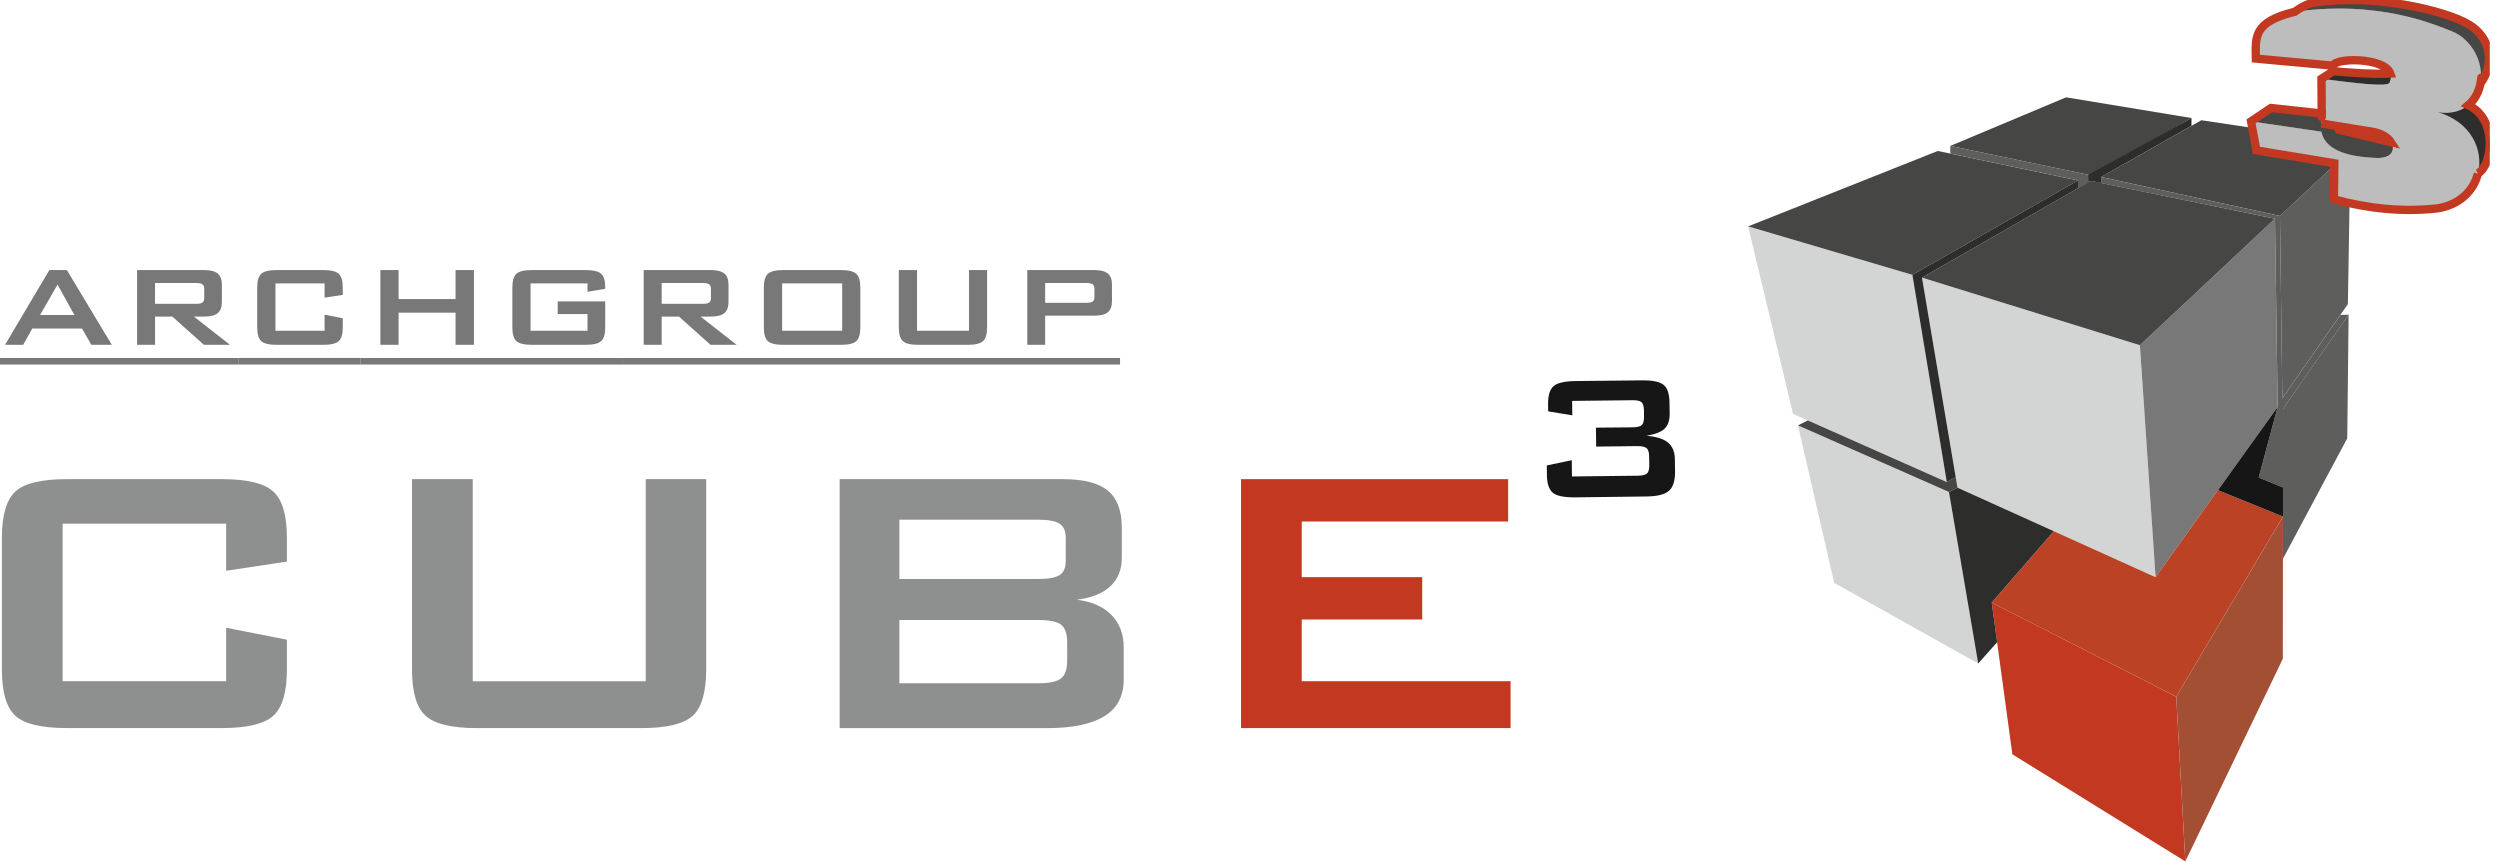 <?xml version="1.0" encoding="UTF-8"?> <svg xmlns="http://www.w3.org/2000/svg" width="145" height="50" viewBox="0 0 145 50" fill="none"> <g clip-path="url(#clip0_1423_9290)"> <path fill-rule="evenodd" clip-rule="evenodd" d="M111.477 16.104L113.535 28.285L125.025 33.478L124.114 20.024L111.477 16.104Z" fill="#D3D4D4"></path> <path fill-rule="evenodd" clip-rule="evenodd" d="M101.391 13.129L103.997 24.007L112.915 27.959L110.919 15.94L101.391 13.129Z" fill="#D3D4D4"></path> <path fill-rule="evenodd" clip-rule="evenodd" d="M104.281 24.672L106.384 33.809L114.736 38.485L113.04 28.537L104.281 24.672Z" fill="#D3D4D4"></path> <path fill-rule="evenodd" clip-rule="evenodd" d="M124.113 20.024L125.024 33.478L132.103 23.599L131.948 12.684L124.113 20.024Z" fill="#777877"></path> <path fill-rule="evenodd" clip-rule="evenodd" d="M132.238 12.523L132.375 23.095L136.177 17.639L136.274 11.782L135.368 11.559L135.392 9.572L132.238 12.523Z" fill="#5E5E5D"></path> <path fill-rule="evenodd" clip-rule="evenodd" d="M132.415 23.711L132.41 32.408L136.141 25.421L136.219 18.25L132.415 23.711Z" fill="#5E5E5D"></path> <path fill-rule="evenodd" clip-rule="evenodd" d="M121.266 10.488L111.477 16.103L124.114 20.023L131.949 12.683L121.266 10.488Z" fill="#464645"></path> <path fill-rule="evenodd" clip-rule="evenodd" d="M112.391 8.756L101.391 13.13L110.919 15.941L120.526 10.466L112.391 8.756Z" fill="#464645"></path> <path fill-rule="evenodd" clip-rule="evenodd" d="M119.833 5.645L113.117 8.464L121.276 10.17L127.109 6.846L119.833 5.645Z" fill="#464645"></path> <path fill-rule="evenodd" clip-rule="evenodd" d="M127.682 6.973L121.863 10.266L132.239 12.524L135.659 9.323L130.873 8.722L130.631 7.418L127.682 6.973Z" fill="#464645"></path> <path fill-rule="evenodd" clip-rule="evenodd" d="M135.319 3.812L130.838 3.401C130.819 2.155 130.669 1.283 133.086 0.687H133.091H133.101C134.423 0.493 135.698 0.45 136.933 0.537C136.977 0.542 137.025 0.542 137.072 0.547C137.31 0.566 137.547 0.592 137.78 0.621C137.828 0.626 137.872 0.636 137.92 0.64C137.968 0.645 138.012 0.655 138.06 0.658C138.108 0.663 138.152 0.674 138.196 0.677H138.202C138.246 0.687 138.294 0.692 138.338 0.701H138.343C138.388 0.706 138.435 0.716 138.48 0.72C138.527 0.73 138.572 0.739 138.62 0.744C138.664 0.754 138.712 0.762 138.756 0.768H138.761C138.805 0.778 138.848 0.786 138.898 0.797C138.942 0.807 138.99 0.815 139.034 0.82V0.826C139.082 0.831 139.126 0.841 139.17 0.849L139.176 0.855C139.22 0.86 139.263 0.87 139.312 0.884C139.356 0.894 139.404 0.902 139.449 0.913C139.493 0.923 139.541 0.931 139.585 0.947C139.633 0.957 139.677 0.965 139.721 0.976V0.981C139.769 0.991 139.814 1 139.858 1.015C139.906 1.025 139.95 1.034 139.994 1.049C140.039 1.059 140.086 1.073 140.131 1.083V1.088C140.175 1.099 140.218 1.112 140.267 1.123C140.312 1.138 140.354 1.152 140.399 1.162C140.446 1.177 140.491 1.191 140.535 1.206C140.579 1.216 140.622 1.23 140.666 1.245H140.672C140.716 1.261 140.759 1.274 140.803 1.29C140.847 1.305 140.89 1.319 140.934 1.334C140.979 1.349 141.026 1.363 141.071 1.379C141.115 1.394 141.158 1.408 141.202 1.423C141.246 1.442 141.289 1.457 141.333 1.471C141.378 1.486 141.42 1.505 141.465 1.518C141.509 1.534 141.552 1.553 141.596 1.566C141.64 1.582 141.683 1.6 141.727 1.614C141.772 1.633 141.814 1.648 141.859 1.667C141.903 1.682 141.946 1.701 141.99 1.72C142.034 1.735 142.077 1.754 142.121 1.773C142.15 1.783 142.179 1.791 142.203 1.802C142.527 1.928 142.804 2.112 143.032 2.339C143.72 2.988 144.011 3.933 143.899 4.761C143.725 5.851 142.896 6.732 141.424 6.505C144.723 7.474 144.533 11.603 141.376 12.087C139.38 12.306 137.385 12.103 135.389 11.56L135.413 9.468L130.892 8.722L130.582 7.041L134.66 7.637C134.858 8.596 135.948 9.104 137.93 9.162C139.257 9.173 139.01 7.908 137.664 7.65L134.676 7.166C134.7 6.299 134.676 5.435 134.666 4.568C136.521 4.805 138.531 5.066 138.614 4.795C139.273 3.309 135.408 3.275 135.319 3.812Z" fill="#BDBDBE"></path> <path fill-rule="evenodd" clip-rule="evenodd" d="M133.092 0.689C133.403 0.475 133.766 0.228 134.23 0.156C137.737 -0.387 141.889 0.636 143.192 1.426C144.495 2.216 144.693 3.694 143.871 4.841C144.007 3.993 143.721 3.01 143.013 2.341C142.786 2.114 142.51 1.929 142.184 1.803C142.16 1.793 142.131 1.784 142.102 1.774C142.058 1.755 142.015 1.735 141.971 1.721C141.926 1.702 141.884 1.682 141.839 1.668C141.795 1.649 141.752 1.634 141.708 1.615C141.664 1.6 141.621 1.581 141.577 1.568C141.532 1.552 141.49 1.533 141.445 1.52C141.401 1.504 141.358 1.486 141.314 1.472C141.27 1.457 141.227 1.443 141.183 1.424C141.138 1.409 141.096 1.395 141.051 1.38C141.007 1.364 140.959 1.351 140.915 1.335C140.87 1.32 140.828 1.306 140.783 1.291C140.739 1.276 140.696 1.262 140.652 1.247H140.647C140.603 1.231 140.56 1.218 140.516 1.207C140.471 1.192 140.429 1.178 140.379 1.163C140.335 1.153 140.292 1.139 140.248 1.124C140.2 1.114 140.156 1.1 140.111 1.09V1.085C140.067 1.074 140.019 1.061 139.975 1.05C139.931 1.035 139.888 1.027 139.838 1.016C139.794 1.001 139.752 0.992 139.702 0.982V0.979C139.658 0.969 139.615 0.96 139.566 0.95C139.521 0.934 139.473 0.926 139.429 0.916C139.385 0.905 139.337 0.897 139.293 0.887C139.245 0.871 139.201 0.863 139.156 0.858L139.151 0.852C139.107 0.842 139.064 0.834 139.015 0.829V0.823C138.97 0.818 138.923 0.808 138.878 0.8C138.83 0.789 138.786 0.781 138.742 0.771H138.737C138.692 0.765 138.644 0.755 138.6 0.747C138.552 0.742 138.508 0.731 138.46 0.723C138.416 0.718 138.368 0.707 138.324 0.704H138.319C138.274 0.694 138.227 0.689 138.182 0.68H138.177C138.133 0.675 138.09 0.665 138.041 0.661C137.993 0.656 137.949 0.646 137.901 0.643C137.853 0.637 137.809 0.627 137.761 0.624C137.529 0.595 137.292 0.571 137.053 0.55C137.005 0.545 136.956 0.545 136.913 0.54C135.678 0.453 134.404 0.496 133.082 0.69H133.092V0.689Z" fill="#464645"></path> <path fill-rule="evenodd" clip-rule="evenodd" d="M143.158 6.105C144.877 6.909 144.567 9.57 143.719 10.068C144.063 8.706 143.326 7.075 141.402 6.507C142.168 6.623 142.745 6.443 143.158 6.105Z" fill="#2D2D2C"></path> <path fill-rule="evenodd" clip-rule="evenodd" d="M134.648 4.57L135.331 4.133C136.494 4.235 137.632 4.317 138.64 4.268C138.698 4.418 138.688 4.592 138.596 4.795C138.514 5.068 136.503 4.807 134.648 4.57Z" fill="#2D2D2C"></path> <path fill-rule="evenodd" clip-rule="evenodd" d="M130.562 7.04L131.716 6.266L134.667 6.585C134.667 6.779 134.661 6.972 134.656 7.167L135.581 7.317L135.658 7.53L138.672 8.247C138.953 8.679 138.74 9.167 137.911 9.163C135.929 9.105 134.839 8.597 134.641 7.638L130.562 7.04Z" fill="#464645"></path> <path fill-rule="evenodd" clip-rule="evenodd" d="M115.52 34.951L116.717 43.75L126.748 49.961L126.221 40.407L115.52 34.951Z" fill="#C23820"></path> <path fill-rule="evenodd" clip-rule="evenodd" d="M126.223 40.407L126.75 49.961L132.404 38.207L132.413 29.961L126.223 40.407Z" fill="#A24F34"></path> <path fill-rule="evenodd" clip-rule="evenodd" d="M119.119 30.809L115.52 34.951L126.221 40.407L132.412 29.96L128.638 28.43L125.024 33.478L119.119 30.809Z" fill="#BB4225"></path> <path fill-rule="evenodd" clip-rule="evenodd" d="M113.039 28.536L113.534 28.285L119.118 30.809L115.519 34.951L115.835 37.248L114.735 38.484L113.039 28.536Z" fill="#2D2D2C"></path> <path fill-rule="evenodd" clip-rule="evenodd" d="M104.281 24.672L104.853 24.385L112.914 27.96L113.433 27.68L113.535 28.286L113.04 28.537L104.281 24.672Z" fill="#464645"></path> <path fill-rule="evenodd" clip-rule="evenodd" d="M110.918 15.94L120.525 10.465L127.109 6.846L127.104 7.296L121.862 10.266V10.621L121.265 10.489L111.476 16.104L113.432 27.68L112.914 27.96L110.918 15.94Z" fill="#2D2D2C"></path> <path fill-rule="evenodd" clip-rule="evenodd" d="M113.117 8.463V8.908L120.525 10.465L120.52 10.915L121.144 10.557L121.121 10.135L113.117 8.463Z" fill="#5E5E5D"></path> <path fill-rule="evenodd" clip-rule="evenodd" d="M121.863 10.266V10.621L131.949 12.684L132.105 23.599L131.004 27.699L132.413 28.27L132.418 23.712L136.222 18.251L135.743 18.265L132.376 23.096L132.239 12.524L121.863 10.266Z" fill="#5E5E5D"></path> <path fill-rule="evenodd" clip-rule="evenodd" d="M128.641 28.431L129.352 27.438L132.105 23.6L131.005 27.699L132.414 28.271V29.962L128.641 28.431Z" fill="#161616"></path> <path d="M130.591 7.204L130.562 7.038L131.716 6.264L134.667 6.583C134.656 7.595 134.651 4.665 134.648 4.567L135.33 4.13C136.493 4.233 137.631 4.315 138.639 4.265C138.291 3.306 135.393 3.345 135.322 3.81L130.841 3.398C130.822 2.152 130.672 1.28 133.089 0.685H133.094C133.404 0.466 133.768 0.224 134.232 0.152C137.739 -0.39 141.89 0.632 143.194 1.422C144.497 2.212 144.695 3.69 143.872 4.837C143.917 4.542 143.946 4.265 143.883 4.76C143.796 5.293 143.553 5.772 143.161 6.101C144.881 6.905 144.57 9.566 143.722 10.064M143.719 10.068C143.477 11.046 142.673 11.885 141.355 12.088C139.359 12.307 137.363 12.104 135.368 11.561L135.391 9.469L130.871 8.723L130.59 7.206M138.667 4.374C138.667 4.364 138.661 4.356 138.661 4.345M134.655 7.165L134.699 7.175L135.581 7.315L135.658 7.528L138.672 8.245C138.503 7.984 138.153 7.747 137.645 7.649L134.655 7.165ZM138.672 4.427C138.672 4.417 138.672 4.412 138.672 4.403C138.672 4.414 138.672 4.419 138.672 4.427ZM138.656 4.322C138.651 4.311 138.646 4.298 138.641 4.282C138.648 4.298 138.651 4.311 138.656 4.322Z" stroke="#C23820" stroke-width="0.483" stroke-miterlimit="10"></path> <path d="M91.352 28.847C90.718 28.852 90.286 28.765 90.064 28.581C89.841 28.391 89.725 28.048 89.72 27.543L89.715 26.995L91.163 26.69L91.173 27.635L94.981 27.591C95.252 27.591 95.436 27.546 95.523 27.464C95.615 27.383 95.659 27.222 95.659 26.98L95.649 26.49C95.649 26.242 95.601 26.079 95.504 25.995C95.412 25.913 95.228 25.874 94.962 25.874L92.579 25.903L92.563 24.804L94.691 24.785C94.957 24.78 95.136 24.737 95.223 24.654C95.31 24.572 95.354 24.411 95.354 24.164L95.349 23.824C95.344 23.572 95.301 23.408 95.209 23.329C95.122 23.247 94.943 23.208 94.677 23.213L91.183 23.253L91.194 24.09L89.793 23.858L89.788 23.437C89.783 22.933 89.891 22.584 90.107 22.396C90.32 22.206 90.747 22.109 91.386 22.101L95.209 22.061C95.844 22.051 96.275 22.143 96.497 22.328C96.715 22.512 96.826 22.855 96.831 23.36L96.841 23.976C96.847 24.369 96.749 24.664 96.552 24.858C96.354 25.053 95.999 25.188 95.496 25.275C96.057 25.319 96.475 25.449 96.741 25.667C97.002 25.886 97.138 26.205 97.143 26.627L97.154 27.333C97.159 27.886 97.038 28.263 96.79 28.476C96.543 28.685 96.103 28.792 95.458 28.796L91.352 28.847Z" fill="#161616"></path> <path d="M13.117 30.373H3.632V39.51H13.117V36.409L16.64 37.102V38.812C16.64 40.135 16.382 41.031 15.86 41.505C15.342 41.985 14.349 42.227 12.89 42.227H3.86C2.392 42.227 1.399 41.985 0.88 41.505C0.367 41.031 0.109 40.135 0.109 38.812V31.211C0.109 29.893 0.367 29.001 0.88 28.518C1.399 28.033 2.392 27.791 3.86 27.791H12.89C14.349 27.791 15.342 28.033 15.86 28.518C16.384 29.003 16.64 29.893 16.64 31.211V32.573L13.117 33.105V30.373ZM27.418 27.791V39.512H37.452V27.791H40.959V38.814C40.959 40.137 40.698 41.032 40.188 41.507C39.669 41.986 38.676 42.229 37.204 42.229H27.65C26.187 42.229 25.194 41.986 24.676 41.507C24.157 41.032 23.896 40.137 23.896 38.814V27.791H27.418ZM60.196 30.141H52.164V33.581H60.196C60.812 33.581 61.228 33.505 61.465 33.349C61.697 33.194 61.813 32.928 61.813 32.546V31.184C61.813 30.81 61.697 30.539 61.465 30.38C61.228 30.223 60.81 30.141 60.196 30.141ZM60.196 35.959H52.164V39.631H60.196C60.865 39.631 61.315 39.534 61.547 39.341C61.779 39.152 61.895 38.814 61.895 38.333V37.237C61.895 36.758 61.779 36.423 61.547 36.234C61.315 36.051 60.865 35.959 60.196 35.959ZM48.699 42.229V27.791H61.673C62.866 27.791 63.732 28.018 64.264 28.465C64.796 28.905 65.064 29.624 65.064 30.597V32.351C65.064 33.049 64.841 33.6 64.391 34.013C63.94 34.426 63.295 34.682 62.453 34.783C63.324 34.889 63.993 35.189 64.467 35.67C64.941 36.155 65.175 36.785 65.175 37.56V39.401C65.175 40.355 64.812 41.068 64.075 41.527C63.338 41.993 62.224 42.231 60.723 42.231H48.699V42.229Z" fill="#8E8F8F"></path> <path d="M71.981 42.229V27.791H87.472V30.247H75.501V33.474H82.488V35.93H75.501V39.51H87.614V42.229H71.981Z" fill="#C23820"></path> <path d="M2.325 18.27H4.316L3.336 16.507L2.325 18.27ZM0.29 20L2.862 15.664H3.879L6.485 20H5.298L4.756 19.055H1.873L1.344 20H0.29ZM0 20.765H6.787V21.142H0V20.765ZM11.37 16.415H8.991V17.622H11.369C11.553 17.622 11.679 17.598 11.742 17.545C11.811 17.497 11.845 17.41 11.845 17.279V16.755C11.845 16.628 11.811 16.541 11.742 16.494C11.679 16.439 11.555 16.415 11.37 16.415ZM7.95 20V15.664H11.841C12.2 15.664 12.462 15.732 12.626 15.862C12.786 15.997 12.868 16.21 12.868 16.502V17.524C12.868 17.814 12.786 18.028 12.626 18.164C12.46 18.296 12.2 18.362 11.841 18.362H11.246L13.344 20H11.828L9.996 18.362H8.993V20H7.95ZM6.787 20.765H13.851V21.142H6.787V20.765ZM22.062 20V15.664H23.118V17.345H26.422V15.664H27.488V20H26.422V18.135H23.118V20H22.062ZM20.899 20.765H28.65V21.142H20.899V20.765ZM34.076 16.439H30.772V19.181H34.076V18.217H32.346V17.48H35.103V18.971C35.103 19.369 35.026 19.64 34.871 19.78C34.715 19.925 34.415 19.999 33.978 19.999H30.84C30.4 19.999 30.103 19.925 29.948 19.78C29.793 19.64 29.716 19.369 29.716 18.971V16.691C29.716 16.294 29.793 16.028 29.948 15.883C30.103 15.737 30.398 15.664 30.84 15.664H33.978C34.41 15.664 34.71 15.737 34.865 15.877C35.021 16.017 35.103 16.28 35.103 16.647V16.75L34.076 16.924V16.439ZM28.65 20.765H36.177V21.142H28.65V20.765ZM40.755 16.415H38.378V17.622H40.755C40.94 17.622 41.066 17.598 41.134 17.545C41.202 17.497 41.236 17.41 41.236 17.279V16.755C41.236 16.628 41.202 16.541 41.134 16.494C41.066 16.439 40.94 16.415 40.755 16.415ZM37.335 20V15.664H41.226C41.584 15.664 41.847 15.732 42.011 15.862C42.171 15.997 42.253 16.21 42.253 16.502V17.524C42.253 17.814 42.171 18.028 42.011 18.164C41.845 18.296 41.584 18.362 41.226 18.362H40.631L42.729 20H41.213L39.381 18.362H38.378V20H37.335ZM36.179 20.765H43.237V21.142H36.179V20.765ZM44.302 16.691C44.302 16.294 44.378 16.028 44.534 15.883C44.689 15.737 44.989 15.664 45.429 15.664H48.772C49.212 15.664 49.514 15.737 49.668 15.883C49.823 16.028 49.9 16.294 49.9 16.691V18.973C49.9 19.371 49.823 19.642 49.668 19.782C49.513 19.927 49.212 20 48.772 20H45.429C44.989 20 44.687 19.927 44.534 19.782C44.378 19.642 44.302 19.371 44.302 18.973V16.691ZM45.363 19.181H48.846V16.439H45.363V19.181ZM43.237 20.765H50.969V21.142H43.237V20.765ZM53.187 15.664V19.181H56.201V15.664H57.252V18.973C57.252 19.371 57.175 19.642 57.02 19.782C56.864 19.927 56.569 20 56.128 20H53.255C52.819 20 52.518 19.927 52.363 19.782C52.208 19.642 52.131 19.371 52.131 18.973V15.664H53.187ZM50.968 20.765H58.419V21.142H50.968V20.765ZM62.997 16.415H60.619V17.564H62.997C63.181 17.564 63.307 17.54 63.375 17.49C63.444 17.437 63.478 17.35 63.478 17.219V16.755C63.478 16.628 63.444 16.541 63.375 16.494C63.307 16.439 63.181 16.415 62.997 16.415ZM59.582 20V15.664H63.468C63.831 15.664 64.088 15.732 64.252 15.862C64.412 15.997 64.494 16.21 64.494 16.502V17.471C64.494 17.767 64.412 17.98 64.252 18.111C64.087 18.246 63.831 18.309 63.468 18.309H60.619V20H59.582ZM58.419 20.765H64.963V21.142H58.419V20.765Z" fill="#777877"></path> <path d="M18.826 16.439H15.977V19.181H18.826V18.251L19.881 18.459V18.973C19.881 19.371 19.805 19.642 19.649 19.782C19.494 19.927 19.194 20 18.754 20H16.045C15.605 20 15.303 19.927 15.15 19.782C14.994 19.642 14.918 19.371 14.918 18.973V16.691C14.918 16.294 14.994 16.028 15.15 15.883C15.305 15.737 15.605 15.664 16.045 15.664H18.754C19.194 15.664 19.496 15.737 19.649 15.883C19.805 16.028 19.881 16.294 19.881 16.691V17.103L18.826 17.263V16.439ZM13.852 20.762H20.9V21.144H13.852V20.762Z" fill="#777877"></path> </g> <defs> <clipPath id="clip0_1423_9290"> <rect width="144.407" height="49.961" fill="white"></rect> </clipPath> </defs> </svg> 